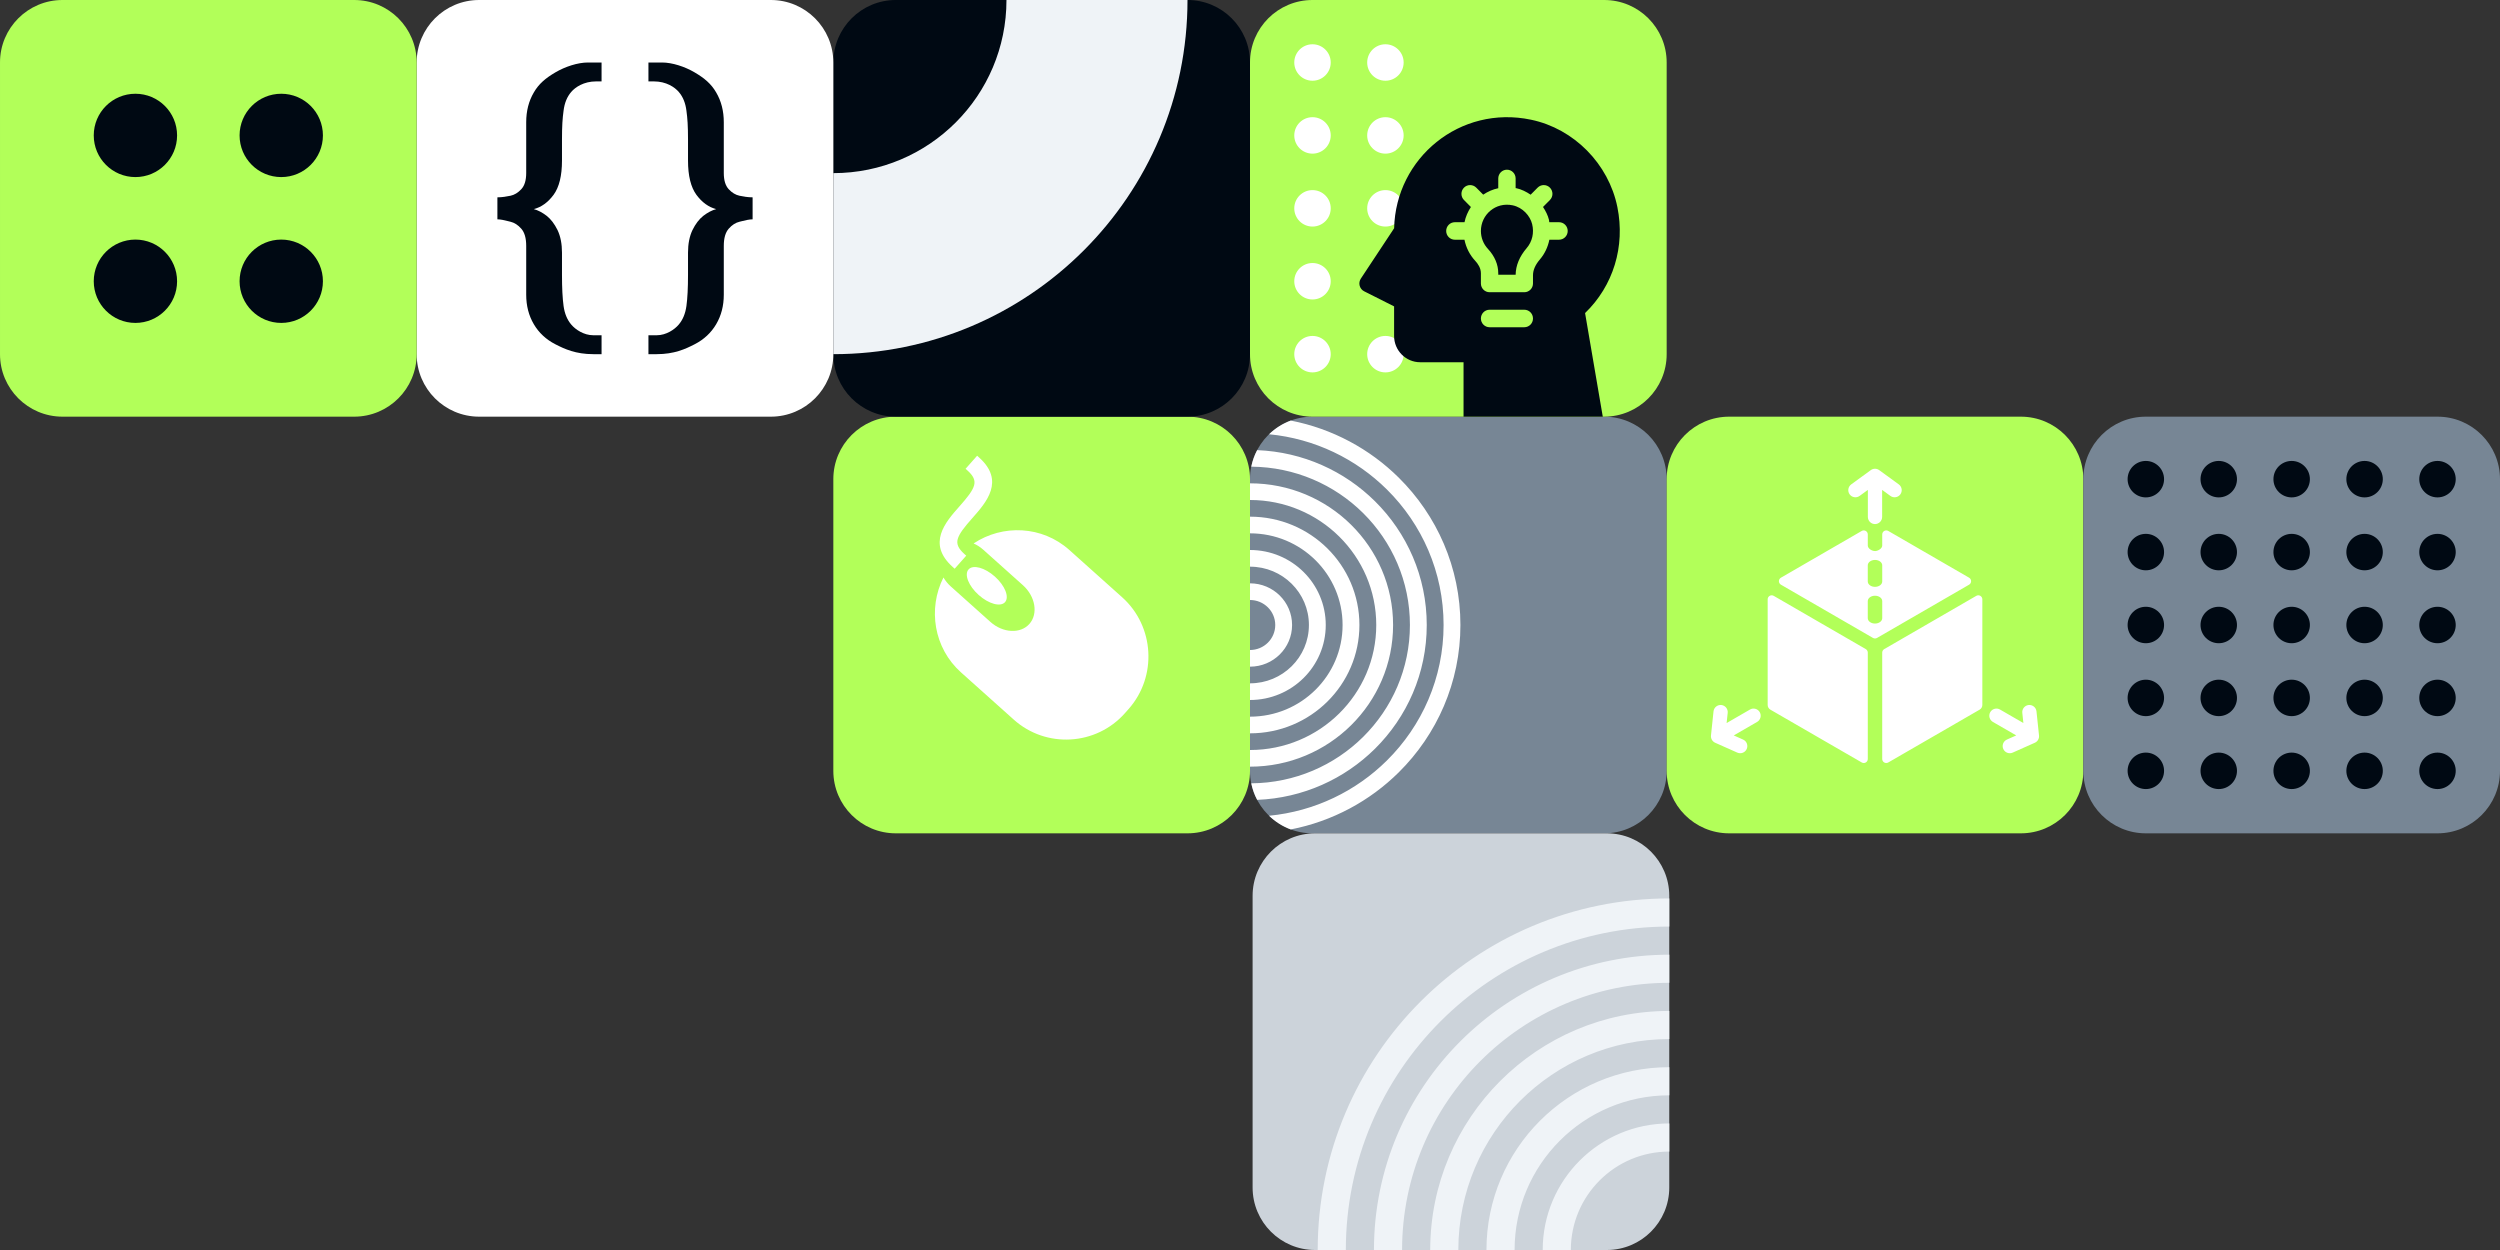 <?xml version="1.0" encoding="UTF-8"?> <svg xmlns="http://www.w3.org/2000/svg" width="960" height="480" viewBox="0 0 960 480" fill="none"><rect x="0" y="0" width="960" height="480" fill="#333333" stroke="none"/><path fill-rule="evenodd" clip-rule="evenodd" d="M640 184C640 170.745 629.255 160 616 160H504C490.745 160 480 170.745 480 184V296C480 309.255 490.745 320 504 320H616C629.255 320 640 309.255 640 296V184Z" fill="#778695"></path><path fill-rule="evenodd" clip-rule="evenodd" d="M480.001 288.001V294.4C495.174 294.4 508.909 288.311 518.852 278.467C528.794 268.623 534.945 255.022 534.945 240C534.945 224.979 528.794 211.378 518.852 201.535C508.909 191.69 495.174 185.6 480.001 185.6V192C493.388 192 505.508 197.373 514.281 206.059C523.053 214.745 528.481 226.746 528.481 240C528.481 253.255 523.053 265.255 514.281 273.941C505.508 282.627 493.388 288 480.001 288.001ZM480.001 275.2V281.6C491.602 281.599 502.107 276.943 509.711 269.416C517.313 261.887 522.016 251.486 522.016 240C522.016 228.512 517.313 218.112 509.711 210.584C502.107 203.056 491.602 198.399 480.001 198.399V204.801C489.818 204.801 498.707 208.74 505.14 215.11C511.572 221.479 515.552 230.279 515.552 240C515.552 249.721 511.572 258.521 505.14 264.89C498.707 271.26 489.818 275.2 480.001 275.2ZM480.001 262.399V268.799C488.033 268.799 495.306 265.575 500.569 260.364C505.832 255.152 509.088 247.952 509.088 240C509.088 232.048 505.832 224.847 500.569 219.635C495.306 214.424 488.033 211.2 480.001 211.2V217.6C486.248 217.6 491.905 220.107 495.999 224.161C500.091 228.214 502.623 233.814 502.623 240C502.623 246.185 500.091 251.785 495.999 255.838C491.906 259.892 486.248 262.399 480.001 262.399ZM480.001 249.6V256.001C484.463 256 488.502 254.209 491.427 251.314C494.353 248.418 496.16 244.418 496.16 240C496.16 235.582 494.351 231.582 491.427 228.687C488.503 225.791 484.463 224 480.001 224V230.402C482.679 230.402 485.102 231.476 486.856 233.213C488.61 234.949 489.696 237.35 489.696 240.001C489.696 242.652 488.61 245.052 486.856 246.789C485.102 248.526 482.679 249.6 480.001 249.6ZM480.481 179.2C497.247 179.328 512.416 186.108 523.423 197.006C534.534 208.008 541.408 223.209 541.408 239.999C541.408 256.788 534.534 271.989 523.423 282.992C512.415 293.89 497.247 300.67 480.48 300.797C480.936 303.043 481.705 305.175 482.741 307.146C500.393 306.452 516.312 299.082 527.992 287.517C540.275 275.356 547.871 258.556 547.871 240C547.871 221.443 540.275 204.643 527.992 192.483C516.312 180.917 500.393 173.547 482.741 172.853C481.706 174.823 480.937 176.955 480.481 179.2ZM487.314 166.751C504.922 168.453 520.729 176.239 532.563 187.956C546.015 201.275 554.336 219.675 554.336 240C554.336 260.324 546.016 278.724 532.563 292.042C520.729 303.761 504.921 311.546 487.313 313.249C489.673 315.532 492.501 317.336 495.638 318.503C511.679 315.388 526.019 307.574 537.134 296.569C551.757 282.092 560.801 262.091 560.801 240C560.801 217.909 551.757 197.909 537.134 183.432C526.019 172.426 511.679 164.612 495.638 161.497C492.501 162.663 489.674 164.467 487.314 166.751Z" fill="white"></path><path fill-rule="evenodd" clip-rule="evenodd" d="M320 184C320 170.745 330.745 160 344 160H456C469.255 160 480 170.745 480 184V296C480 309.255 469.255 320 456 320H344C330.745 320 320 309.255 320 296V184Z" fill="#B2FF59"></path><path fill-rule="evenodd" clip-rule="evenodd" d="M375.804 228.465C371.933 225.002 370.193 220.612 371.916 218.666C373.64 216.72 378.176 217.951 382.048 221.418C385.918 224.885 387.659 229.271 385.936 231.219C384.213 233.165 379.678 231.932 375.804 228.465ZM370.375 214.121L367.254 217.644L366.593 218.387L365.854 217.725C355.816 208.741 363.049 200.517 368.371 194.509L368.375 194.503L368.413 194.461C371.46 191.023 373.472 188.507 374.05 186.383C374.571 184.476 373.839 182.755 371.52 180.678L370.777 180.015L371.438 179.271L374.558 175.747L375.218 175L375.959 175.663C386.02 184.671 378.73 192.906 373.407 198.92L373.409 198.922L373.402 198.927H373.399C370.353 202.369 368.341 204.886 367.763 207.008C367.243 208.916 367.975 210.636 370.292 212.714L371.033 213.377L370.375 214.121ZM362.286 221.752C363.007 222.971 363.926 224.14 365.075 225.17L380.306 238.803C385.113 243.111 391.857 243.462 395.291 239.585C398.726 235.71 397.6 229.017 392.791 224.712L377.558 211.075C376.41 210.047 375.15 209.264 373.863 208.684C385.012 201.26 400.195 201.856 410.633 211.199L430.911 229.355C443.326 240.473 444.439 259.78 433.384 272.26L431.969 273.859C420.915 286.34 401.708 287.458 389.292 276.339L369.014 258.183C358.575 248.846 356.236 233.751 362.286 221.752Z" fill="white"></path><path fill-rule="evenodd" clip-rule="evenodd" d="M641 344C641 330.745 630.255 320 617 320H505C491.745 320 481 330.745 481 344V456C481 469.255 491.745 480 505 480H617C630.255 480 641 469.255 641 456V344Z" fill="#CCD3DA"></path><path d="M549.2 479.999C549.2 454.651 559.476 431.7 576.088 415.089C592.7 398.476 615.65 388.2 641 388.2V399C618.632 399 598.382 408.067 583.724 422.724C569.066 437.382 560 457.633 560 479.999H549.2ZM592.4 479.999C592.4 466.58 597.84 454.429 606.635 445.636C615.429 436.841 627.579 431.4 641 431.4V442.201C630.561 442.201 621.111 446.432 614.271 453.272C607.431 460.111 603.199 469.562 603.199 480L592.4 479.999ZM570.8 479.999C570.8 460.616 578.657 443.065 591.362 430.361C604.065 417.658 621.616 409.8 641 409.8V420.6C624.597 420.6 609.746 427.249 598.997 437.998C588.249 448.746 581.601 463.597 581.601 479.999H570.8ZM506 479.999C506 442.721 521.111 408.971 545.54 384.54C569.97 360.11 603.721 345 641 345V355.8C606.703 355.8 575.653 369.702 553.177 392.176C530.701 414.652 516.8 445.703 516.8 479.999H506ZM527.6 479.999C527.6 448.687 540.294 420.336 560.815 399.814C581.336 379.293 609.686 366.601 641 366.601V377.399C612.667 377.399 587.017 388.885 568.451 407.451C549.884 426.016 538.4 451.667 538.4 479.999L527.6 479.999Z" fill="#EFF3F7"></path><path fill-rule="evenodd" clip-rule="evenodd" d="M800 296C800 309.255 789.255 320 776 320H664C650.745 320 640 309.255 640 296V184C640 170.745 650.745 160 664 160H776C789.255 160 800 170.745 800 184V296Z" fill="#B2FF59"></path><path fill-rule="evenodd" clip-rule="evenodd" d="M480 24C480 10.745 469.255 1.21448e-05 456 1.09861e-05L344 1.19471e-06C330.745 3.59399e-08 320 10.745 320 24L320 136C320 149.255 330.745 160 344 160L456 160C469.255 160 480 149.255 480 136L480 24Z" fill="#000913"></path><path fill-rule="evenodd" clip-rule="evenodd" d="M456 1.96357e-05C456 75.11 395.111 136 320 136V66.485C356.72 66.485 386.486 36.719 386.486 0L456 1.96357e-05Z" fill="#EFF3F7"></path><path fill-rule="evenodd" clip-rule="evenodd" d="M936 160C949.255 160 960 170.745 960 184V296C960 309.255 949.255 320 936 320H824C810.745 320 800 309.255 800 296V184C800 170.745 810.745 160 824 160H936Z" fill="#778695"></path><path fill-rule="evenodd" clip-rule="evenodd" d="M936 191C932.134 191 929 187.866 929 184C929 180.134 932.134 177 936 177C939.866 177 943 180.134 943 184C943 187.866 939.866 191 936 191ZM929 212C929 215.866 932.134 219 936 219C939.866 219 943 215.866 943 212C943 208.134 939.866 205 936 205C932.134 205 929 208.134 929 212ZM936 247C932.134 247 929 243.866 929 240C929 236.134 932.134 233 936 233C939.866 233 943 236.134 943 240C943 243.866 939.866 247 936 247ZM929 268C929 271.866 932.134 275 936 275C939.866 275 943 271.866 943 268C943 264.134 939.866 261 936 261C932.134 261 929 264.134 929 268ZM929 296C929 299.866 932.134 303 936 303C939.866 303 943 299.866 943 296C943 292.134 939.866 289 936 289C932.134 289 929 292.134 929 296ZM901 296C901 299.866 904.134 303 908 303C911.866 303 915 299.866 915 296C915 292.134 911.866 289 908 289C904.134 289 901 292.134 901 296ZM880 303C876.134 303 873 299.866 873 296C873 292.134 876.134 289 880 289C883.866 289 887 292.134 887 296C887 299.866 883.866 303 880 303ZM845 296C845 299.866 848.134 303 852 303C855.866 303 859 299.866 859 296C859 292.134 855.866 289 852 289C848.134 289 845 292.134 845 296ZM824 303C820.134 303 817 299.866 817 296C817 292.134 820.134 289 824 289C827.866 289 831 292.134 831 296C831 299.866 827.866 303 824 303ZM901 268C901 271.866 904.134 275 908 275C911.866 275 915 271.866 915 268C915 264.134 911.866 261 908 261C904.134 261 901 264.134 901 268ZM908 247C904.134 247 901 243.866 901 240C901 236.134 904.134 233 908 233C911.866 233 915 236.134 915 240C915 243.866 911.866 247 908 247ZM901 212C901 215.866 904.134 219 908 219C911.866 219 915 215.866 915 212C915 208.134 911.866 205 908 205C904.134 205 901 208.134 901 212ZM908 191C904.134 191 901 187.866 901 184C901 180.134 904.134 177 908 177C911.866 177 915 180.134 915 184C915 187.866 911.866 191 908 191ZM873 268C873 271.866 876.134 275 880 275C883.866 275 887 271.866 887 268C887 264.134 883.866 261 880 261C876.134 261 873 264.134 873 268ZM880 247C876.134 247 873 243.866 873 240C873 236.134 876.134 233 880 233C883.866 233 887 236.134 887 240C887 243.866 883.866 247 880 247ZM873 212C873 215.866 876.134 219 880 219C883.866 219 887 215.866 887 212C887 208.134 883.866 205 880 205C876.134 205 873 208.134 873 212ZM880 191C876.134 191 873 187.866 873 184C873 180.134 876.134 177 880 177C883.866 177 887 180.134 887 184C887 187.866 883.866 191 880 191ZM845 268C845 271.866 848.134 275 852 275C855.866 275 859 271.866 859 268C859 264.134 855.866 261 852 261C848.134 261 845 264.134 845 268ZM852 247C848.134 247 845 243.866 845 240C845 236.134 848.134 233 852 233C855.866 233 859 236.134 859 240C859 243.866 855.866 247 852 247ZM845 212C845 215.866 848.134 219 852 219C855.866 219 859 215.866 859 212C859 208.134 855.866 205 852 205C848.134 205 845 208.134 845 212ZM852 191C848.134 191 845 187.866 845 184C845 180.134 848.134 177 852 177C855.866 177 859 180.134 859 184C859 187.866 855.866 191 852 191ZM817 268C817 271.866 820.134 275 824 275C827.866 275 831 271.866 831 268C831 264.134 827.866 261 824 261C820.134 261 817 264.134 817 268ZM824 247C820.134 247 817 243.866 817 240C817 236.134 820.134 233 824 233C827.866 233 831 236.134 831 240C831 243.866 827.866 247 824 247ZM817 212C817 215.866 820.134 219 824 219C827.866 219 831 215.866 831 212C831 208.134 827.866 205 824 205C820.134 205 817 208.134 817 212ZM824 191C820.134 191 817 187.866 817 184C817 180.134 820.134 177 824 177C827.866 177 831 180.134 831 184C831 187.866 827.866 191 824 191Z" fill="#000913"></path><path fill-rule="evenodd" clip-rule="evenodd" d="M296 0C309.255 0 320 10.745 320 24V136C320 149.255 309.255 160 296 160H184C170.745 160 160 149.255 160 136V24C160 10.745 170.745 0 184 0H296Z" fill="white"></path><path fill-rule="evenodd" clip-rule="evenodd" d="M252.158 128.741H249V136H252.158C258.915 136 263.183 134.027 266.75 132.195C270.316 130.363 273.072 127.794 275.018 124.488C276.963 121.182 277.936 117.418 277.936 113.196V94.399C277.936 91.451 278.564 89.26 279.82 87.827C281.077 86.393 282.475 85.496 284.015 85.138C284.32 85.067 284.636 84.988 284.96 84.908C286.27 84.582 287.7 84.226 289 84.226V75.774C287.176 75.774 285.494 75.479 283.954 75.161C282.455 74.842 281.077 74.006 279.82 72.651C278.564 71.297 277.936 69.226 277.936 66.438V46.923C277.936 42.622 276.963 38.818 275.018 35.512C273.113 32.206 270.523 30.025 266.75 27.805C262.977 25.585 258.139 24 254.227 24C252.5 24 251.698 24 251.156 24C250.47 24 250.201 24 249 24V31.259H251.105C255.842 31.259 259.13 33.501 260.671 35.333C262.251 37.165 263.224 39.555 263.589 42.502C263.994 45.41 264.197 48.376 264.197 53.514V61.658C264.197 67.473 265.271 71.855 267.419 74.802C269.567 77.71 272.1 79.542 275.018 80.299C273.397 80.737 271.755 81.593 270.093 82.868C268.472 84.142 267.074 85.975 265.899 88.364C264.764 90.754 264.197 93.642 264.197 97.027V105.549C264.197 110.567 263.994 114.55 263.589 117.498C263.183 120.445 262.19 122.835 260.61 124.667C259.07 126.499 255.842 128.741 252.158 128.741ZM227.842 128.741H231V136H227.842C221.085 136 216.817 134.027 213.25 132.195C209.684 130.363 206.928 127.794 204.982 124.488C203.037 121.182 202.064 117.418 202.064 113.196V94.399C202.064 91.451 201.436 89.26 200.18 87.827C198.923 86.393 197.525 85.496 195.985 85.138C195.68 85.067 195.364 84.988 195.04 84.908C193.73 84.582 192.3 84.226 191 84.226V75.774C192.824 75.774 194.506 75.479 196.046 75.161C197.545 74.842 198.923 74.006 200.18 72.651C201.436 71.297 202.064 69.226 202.064 66.438V46.923C202.064 42.622 203.037 38.818 204.982 35.512C206.887 32.206 209.477 30.025 213.25 27.805C217.023 25.585 221.861 24 225.773 24C227.5 24 228.302 24 228.844 24C229.53 24 229.799 24 231 24V31.259H228.895C224.158 31.259 220.87 33.501 219.329 35.333C217.749 37.165 216.776 39.555 216.411 42.502C216.006 45.41 215.803 48.376 215.803 53.514V61.658C215.803 67.473 214.729 71.855 212.581 74.802C210.433 77.71 207.9 79.542 204.982 80.299C206.603 80.737 208.245 81.593 209.907 82.868C211.528 84.142 212.926 85.975 214.101 88.364C215.236 90.754 215.803 93.642 215.803 97.027V105.549C215.803 110.567 216.006 114.55 216.411 117.498C216.817 120.445 217.81 122.835 219.39 124.667C220.93 126.499 224.158 128.741 227.842 128.741Z" fill="#000913"></path><path fill-rule="evenodd" clip-rule="evenodd" d="M616 0C629.255 0 640 10.745 640 24V136C640 149.255 629.255 160 616 160H504C490.745 160 480 149.255 480 136V24C480 10.745 490.745 0 504 0H616Z" fill="#B2FF59"></path><path fill-rule="evenodd" clip-rule="evenodd" d="M532 31C528.134 31 525 27.866 525 24C525 20.134 528.134 17 532 17C535.866 17 539 20.134 539 24C539 27.866 535.866 31 532 31ZM525 52C525 55.866 528.134 59 532 59C535.866 59 539 55.866 539 52C539 48.134 535.866 45 532 45C528.134 45 525 48.134 525 52ZM532 87C528.134 87 525 83.866 525 80C525 76.134 528.134 73 532 73C535.866 73 539 76.134 539 80C539 83.866 535.866 87 532 87ZM525 108C525 111.866 528.134 115 532 115C535.866 115 539 111.866 539 108C539 104.134 535.866 101 532 101C528.134 101 525 104.134 525 108ZM532 143C528.134 143 525 139.866 525 136C525 132.134 528.134 129 532 129C535.866 129 539 132.134 539 136C539 139.866 535.866 143 532 143ZM504 143C500.134 143 497 139.866 497 136C497 132.134 500.134 129 504 129C507.866 129 511 132.134 511 136C511 139.866 507.866 143 504 143ZM497 108C497 111.866 500.134 115 504 115C507.866 115 511 111.866 511 108C511 104.134 507.866 101 504 101C500.134 101 497 104.134 497 108ZM504 87C500.134 87 497 83.866 497 80C497 76.134 500.134 73 504 73C507.866 73 511 76.134 511 80C511 83.866 507.866 87 504 87ZM497 52C497 55.866 500.134 59 504 59C507.866 59 511 55.866 511 52C511 48.134 507.866 45 504 45C500.134 45 497 48.134 497 52ZM504 31C500.134 31 497 27.866 497 24C497 20.134 500.134 17 504 17C507.866 17 511 20.134 511 24C511 27.866 507.866 31 504 31Z" fill="white"></path><path fill-rule="evenodd" clip-rule="evenodd" d="M136 160C149.255 160 160 149.255 160 136V24C160 10.745 149.255 0 136 0H24.001C10.746 0 0.001 10.745 0.001 24V136C0.001 149.255 10.746 160 24.001 160H136Z" fill="#B2FF59"></path><path fill-rule="evenodd" clip-rule="evenodd" d="M108 68C99.163 68 92 60.837 92 52C92 43.163 99.163 36 108 36C116.837 36 124 43.163 124 52C124 60.837 116.837 68 108 68ZM108 124C99.163 124 92 116.837 92 108C92 99.163 99.163 92 108 92C116.837 92 124 99.163 124 108C124 116.837 116.837 124 108 124ZM36 52C36 60.837 43.163 68 52 68C60.837 68 68 60.837 68 52C68 43.163 60.837 36 52 36C43.163 36 36 43.163 36 52ZM52 124C43.163 124 36 116.837 36 108C36 99.163 43.163 92 52 92C60.837 92 68 99.163 68 108C68 116.837 60.837 124 52 124Z" fill="#000913"></path><path fill-rule="evenodd" clip-rule="evenodd" d="M778.997 270.726C777.488 270.889 776.407 272.243 776.565 273.74L776.978 277.647L768.004 272.461C766.698 271.706 765.014 272.158 764.259 273.464C763.507 274.771 763.958 276.458 765.262 277.216L774.235 282.402L770.652 283.994C769.268 284.612 768.647 286.228 769.261 287.612C769.877 288.996 771.493 289.62 772.873 289.003L781.343 285.233C782.449 284.759 783.125 283.601 782.981 282.391L782.008 273.16C781.849 271.66 780.503 270.568 778.997 270.726ZM661.003 270.726C662.514 270.889 663.593 272.243 663.436 273.74L663.022 277.647L671.997 272.461C673.302 271.706 674.988 272.158 675.741 273.464C676.493 274.771 676.042 276.458 674.738 277.216L665.766 282.402L669.349 283.997C670.733 284.612 671.353 286.23 670.739 287.612C670.125 288.996 668.509 289.617 667.127 289.003L658.659 285.233C657.553 284.759 656.875 283.601 657.019 282.391L657.992 273.16C658.153 271.66 659.497 270.568 661.003 270.726ZM729.738 189.833C728.843 191.062 727.133 191.321 725.914 190.436L722.741 188.124V198.501C722.741 200.011 721.508 201.245 719.999 201.245C718.49 201.245 717.258 200.011 717.258 198.501V188.127L714.086 190.436C712.863 191.325 711.151 191.055 710.264 189.833C709.374 188.608 709.645 186.895 710.866 186.004L718.362 180.546C719.323 179.822 720.665 179.814 721.637 180.546L729.133 186.004C730.357 186.895 730.626 188.608 729.738 189.833ZM722.777 237.379C722.777 238.52 721.533 239.447 720.001 239.447C718.467 239.447 717.225 238.522 717.225 237.379V230.827C717.225 229.686 718.467 228.76 720.001 228.76C721.533 228.76 722.777 229.686 722.777 230.827V237.379ZM722.777 223.283C722.777 224.425 721.533 225.352 720.001 225.352C718.467 225.352 717.225 224.426 717.225 223.283V217.081C717.225 215.94 718.467 215.014 720.001 215.014C721.533 215.014 722.777 215.94 722.777 217.081V223.283ZM722.774 205.225V209.502C722.774 210.603 721.237 211.536 720.14 211.606C718.939 211.683 717.231 210.688 717.231 209.502V205.225C717.231 204.031 715.939 203.284 714.908 203.883L683.874 221.835C682.842 222.432 682.842 223.923 683.874 224.519L719.229 244.97C719.708 245.247 720.297 245.247 720.776 244.97L756.131 224.519C757.161 223.923 757.161 222.431 756.131 221.835L725.097 203.883C724.065 203.286 722.774 204.031 722.774 205.225ZM722.769 250.597V291.446C722.769 292.642 724.059 293.387 725.092 292.789L760.187 272.503C760.825 272.133 761.219 271.45 761.219 270.711V230.145C761.219 228.951 759.928 228.206 758.896 228.804L723.543 249.255C723.064 249.531 722.769 250.044 722.769 250.597ZM716.459 249.255L681.107 228.804C680.076 228.207 678.784 228.953 678.784 230.147V270.711C678.784 271.451 679.178 272.133 679.817 272.503L714.911 292.789C715.944 293.387 717.233 292.64 717.233 291.446V250.597C717.233 250.044 716.938 249.531 716.459 249.255Z" fill="white"></path><path fill-rule="evenodd" clip-rule="evenodd" d="M575.333 68.525V72.277C573.267 72.701 571.331 73.562 569.55 74.746L566.883 72.056C565.581 70.744 563.471 70.744 562.169 72.056C560.867 73.369 560.867 75.496 562.169 76.809L564.828 79.49C563.661 81.272 562.796 83.225 562.371 85.33H558.666C556.824 85.33 555.333 86.833 555.333 88.691C555.333 90.549 556.823 92.052 558.666 92.052H562.351C562.962 95.078 564.374 97.892 566.505 100.181C567.491 101.241 568.665 102.929 568.665 104.93V108.856C568.665 110.712 570.157 112.217 571.999 112.217H585.333C587.175 112.217 588.667 110.713 588.667 108.856V105.715C588.667 103.736 589.549 101.701 591.294 99.659C593.194 97.439 594.397 94.825 594.954 92.051H598.667C600.509 92.051 602.001 90.548 602.001 88.69C602.001 86.833 600.509 85.329 598.667 85.329H594.927C594.87 85.037 594.887 84.746 594.815 84.452C594.373 82.652 593.532 81.011 592.517 79.478L595.164 76.808C596.466 75.496 596.466 73.369 595.164 72.056C593.862 70.743 591.752 70.743 590.45 72.056L587.768 74.761C586.074 73.628 584.255 72.691 582.248 72.266C582.165 72.249 582.083 72.257 582 72.24V68.524C582 66.666 580.51 65.163 578.667 65.163C576.825 65.163 575.333 66.667 575.333 68.525ZM572 125.659H585.335C587.177 125.659 588.668 124.156 588.668 122.298C588.668 120.439 587.177 118.936 585.335 118.936H572C570.158 118.936 568.667 120.439 568.667 122.298C568.667 124.156 570.158 125.659 572 125.659ZM588.345 86.067C589.162 89.398 588.397 92.756 586.243 95.27C583.486 98.499 582.06 101.936 582.004 105.494H575.333V104.929C575.333 101.608 573.964 98.375 571.372 95.582C569.628 93.708 568.667 91.263 568.667 88.689C568.667 82.468 574.287 77.447 580.875 78.843C584.737 79.663 587.566 82.89 588.345 86.067ZM615.466 160L608.668 120.216C619.504 109.754 624.137 94.659 621.074 79.525C617.713 62.915 604.404 49.432 587.954 45.976C560.672 40.223 535.971 60.643 535.347 87.651L522.56 106.99C522.03 107.791 521.867 108.785 522.111 109.717C522.358 110.649 522.987 111.43 523.842 111.86L535.333 117.653V129.018C535.333 134.578 539.82 139.1 545.334 139.1H562V159.999L615.466 160Z" fill="#000913"></path></svg> 